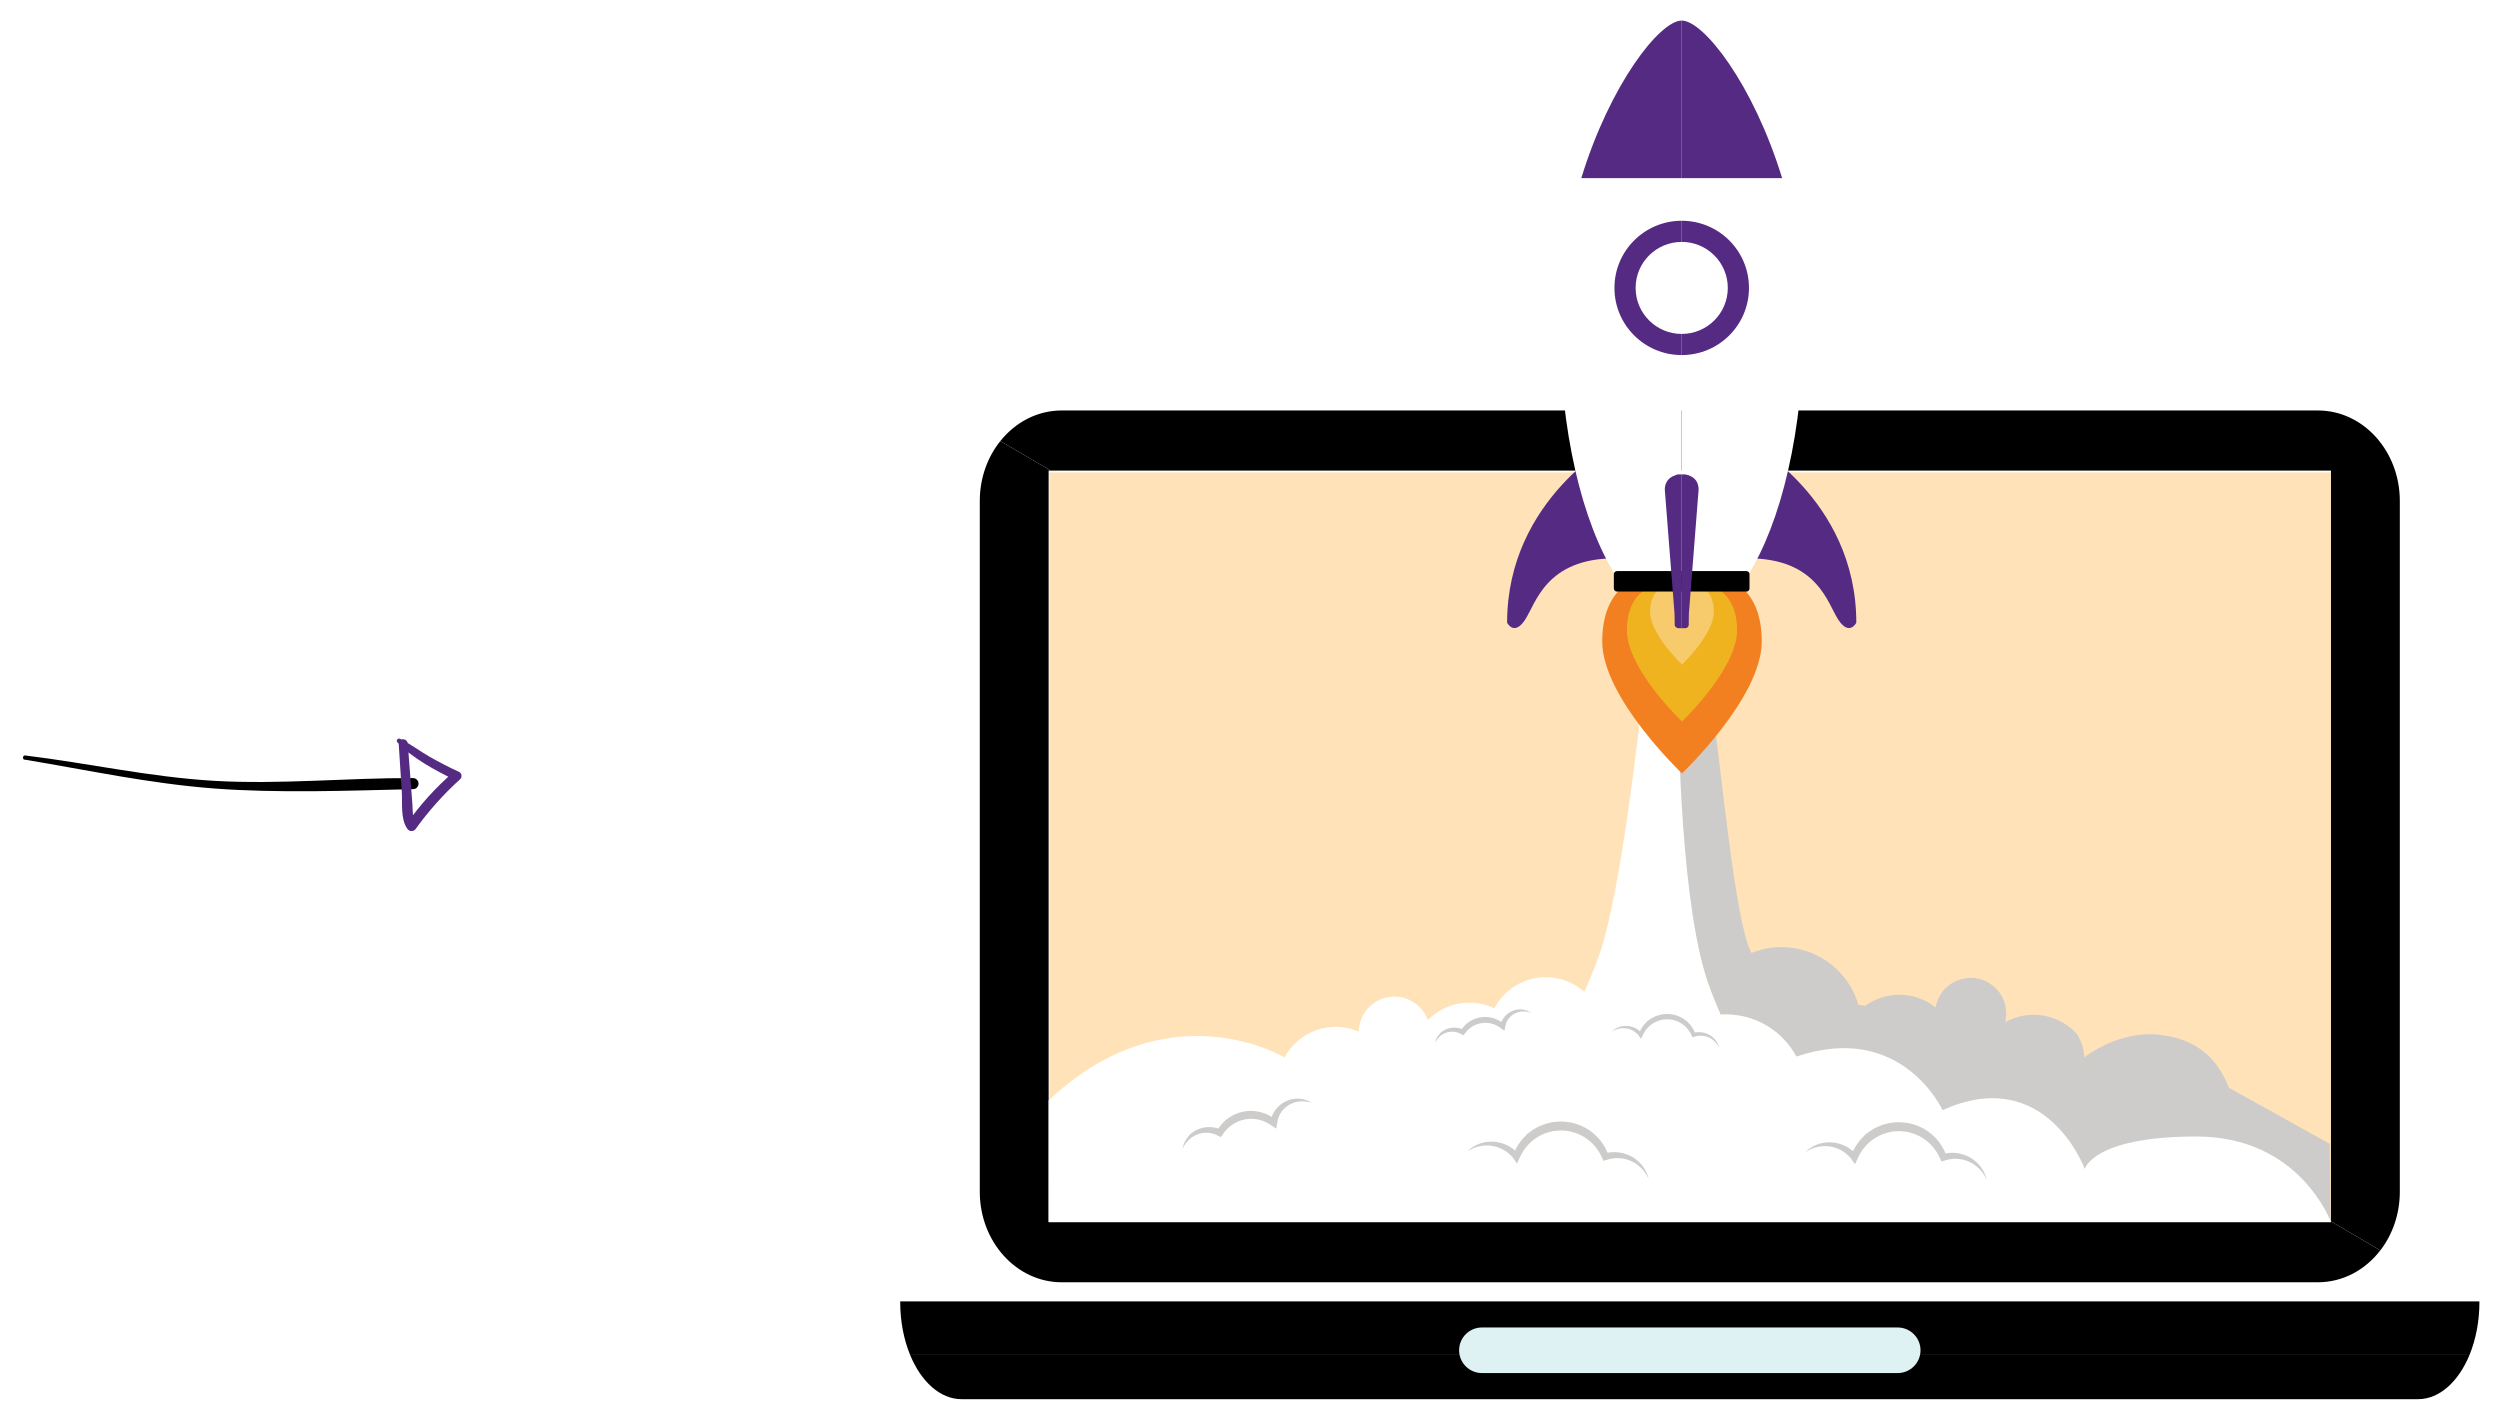 <svg width="486" height="276" viewBox="0 0 486 276" fill="none" xmlns="http://www.w3.org/2000/svg">
<path d="M4.79 147.671C17.185 149.73 29.027 152.319 41.553 153.275C54.08 154.23 67.609 153.708 80.276 153.413C80.562 153.417 80.837 153.306 81.04 153.107C81.244 152.907 81.36 152.635 81.363 152.349C81.366 152.064 81.255 151.788 81.055 151.584C80.856 151.38 80.583 151.263 80.298 151.259C67.686 151.2 54.317 152.534 41.69 151.797C29.063 151.059 17.373 148.383 4.884 146.861C4.42 146.806 4.295 147.613 4.767 147.684L4.79 147.671Z" fill="black"/>
<path d="M77.239 144.299C80.189 147.427 84.495 149.659 88.286 151.582L88.122 150.128C84.738 153.059 81.721 156.389 79.134 160.045L80.841 160.106C80.128 159.058 80.26 157.611 80.173 156.386C80.087 155.161 79.976 153.839 79.883 152.567L79.275 144.571C79.193 143.445 77.435 143.402 77.506 144.544C77.71 147.677 77.911 150.804 78.11 153.927C78.241 156.066 77.849 159.184 79.132 161.036C79.213 161.189 79.334 161.318 79.481 161.41C79.627 161.502 79.796 161.553 79.969 161.559C80.141 161.565 80.313 161.526 80.466 161.445C80.618 161.364 80.747 161.244 80.839 161.097C83.357 157.608 86.234 154.393 89.423 151.506C89.53 151.412 89.613 151.293 89.664 151.16C89.715 151.027 89.733 150.883 89.717 150.741C89.701 150.6 89.65 150.464 89.57 150.346C89.489 150.228 89.381 150.131 89.255 150.063C87.268 149.148 85.322 148.145 83.419 147.055C81.543 145.966 79.763 144.633 77.829 143.637C77.733 143.581 77.62 143.561 77.511 143.582C77.402 143.602 77.304 143.662 77.236 143.749C77.167 143.837 77.133 143.946 77.139 144.057C77.145 144.168 77.191 144.273 77.269 144.353L77.239 144.299Z" fill="#542a83"/>
<g clip-path="url(#clip0)" filter="url(#filter0_d)">
<path d="M482 249.106C482 249.069 481.996 249.029 481.996 248.992H175C175 249.028 175 249.068 175 249.106C175 252.901 175.707 256.434 176.925 259.395H480.072C481.291 256.434 482 252.902 482 249.106Z" fill="black"/>
<path d="M176.925 259.396C179.055 264.575 182.746 268.001 186.945 268.001H470.047C474.245 268.001 477.94 264.576 480.073 259.396H176.925Z" fill="black"/>
<path d="M204.023 87.839V141.202V180.916V233.93H453.31V202.694V182.464V87.838L204.023 87.839Z" fill="#FFE2B7"/>
<path d="M283.65 258.495C283.65 260.944 285.638 262.925 288.091 262.925H368.905C371.361 262.925 373.349 260.944 373.349 258.495C373.349 256.048 371.36 254.061 368.905 254.061H288.091C285.638 254.061 283.65 256.048 283.65 258.495Z" fill="#DEF1F3"/>
<path d="M324.057 81.605C324.057 84.054 326.046 86.04 328.502 86.04C330.95 86.04 332.939 84.054 332.939 81.605C332.939 79.157 330.951 77.172 328.502 77.172C326.046 77.173 324.057 79.157 324.057 81.605Z" fill="#BEBBBB"/>
<path d="M453.142 87.49V233.441L462.739 239.069C465.099 236.001 466.525 232.028 466.525 227.688V93.385C466.525 83.669 459.396 75.796 450.602 75.796H206.4C201.647 75.796 197.383 78.095 194.465 81.74L204.27 87.49H453.142Z" fill="black"/>
<path d="M453.141 233.442V233.582H203.855V87.49H204.268L194.463 81.74C191.979 84.842 190.471 88.919 190.471 93.386V227.69C190.471 237.399 197.6 245.274 206.397 245.274H450.6C455.463 245.274 459.815 242.865 462.736 239.07L453.141 233.442Z" fill="black"/>
<path d="M397.775 198.405L405.18 201.561C405.18 201.561 411.993 196.039 420.286 197.221C427.114 198.195 430.949 201.559 433.319 207.473L452.901 218.36L453.065 233.496L356.701 230.342L332.61 211.021L347.223 196.038L397.775 198.405Z" fill="#CDCCCB"/>
<path d="M332.521 188.446C333.131 190.031 333.784 191.638 334.482 193.256L334.493 193.255C334.684 193.244 334.876 193.234 335.069 193.227C335.285 193.221 335.501 193.216 335.719 193.22C335.994 193.223 336.269 193.235 336.54 193.252C336.631 193.259 336.72 193.269 336.811 193.277C336.991 193.292 337.171 193.306 337.35 193.327C337.458 193.339 337.564 193.358 337.672 193.372C337.831 193.394 337.989 193.415 338.148 193.442C338.261 193.462 338.373 193.486 338.486 193.507C338.635 193.535 338.784 193.563 338.931 193.597C339.047 193.623 339.161 193.653 339.276 193.681C339.418 193.716 339.56 193.751 339.7 193.789C339.816 193.822 339.931 193.857 340.046 193.892C340.182 193.934 340.318 193.975 340.453 194.02C340.568 194.059 340.682 194.1 340.796 194.142C340.927 194.189 341.059 194.236 341.188 194.287C341.302 194.332 341.415 194.379 341.528 194.426C341.654 194.48 341.781 194.533 341.906 194.589C342.018 194.64 342.129 194.692 342.24 194.745C342.362 194.804 342.484 194.863 342.605 194.926C342.714 194.982 342.823 195.04 342.931 195.099C343.05 195.163 343.167 195.229 343.284 195.296C343.39 195.357 343.495 195.419 343.6 195.483C343.716 195.554 343.83 195.626 343.944 195.699C344.046 195.765 344.147 195.831 344.248 195.9C344.361 195.975 344.472 196.054 344.582 196.133C344.68 196.202 344.777 196.273 344.873 196.345C344.983 196.428 345.091 196.513 345.199 196.599C345.291 196.672 345.383 196.744 345.473 196.82C345.582 196.91 345.688 197.003 345.794 197.096C345.879 197.171 345.965 197.246 346.049 197.323C346.156 197.422 346.261 197.524 346.366 197.626C346.444 197.702 346.522 197.776 346.598 197.853C346.707 197.963 346.812 198.077 346.919 198.19C346.973 198.248 347.029 198.305 347.082 198.363C347.096 198.379 347.11 198.395 347.124 198.411C347.202 198.499 347.278 198.59 347.355 198.68C347.437 198.774 347.518 198.869 347.597 198.966C347.67 199.056 347.741 199.148 347.812 199.239C347.89 199.34 347.97 199.441 348.046 199.544C348.114 199.637 348.18 199.73 348.246 199.824C348.32 199.929 348.395 200.034 348.466 200.142C348.53 200.237 348.591 200.333 348.653 200.429C348.722 200.539 348.792 200.649 348.859 200.761C348.917 200.858 348.974 200.956 349.031 201.054C349.096 201.169 349.16 201.283 349.223 201.399C349.253 201.453 349.28 201.508 349.309 201.563H405.181C405.181 201.563 405.225 199.125 403.656 196.909C403.592 196.842 403.52 196.765 403.469 196.712C403.423 196.666 403.383 196.62 403.336 196.574C403.203 196.441 403.068 196.315 402.929 196.189C402.91 196.173 402.894 196.156 402.875 196.139C402.714 195.996 402.55 195.858 402.383 195.725C402.349 195.698 402.313 195.674 402.278 195.646C402.146 195.544 402.012 195.444 401.876 195.347C401.815 195.304 401.754 195.265 401.691 195.223C401.579 195.148 401.466 195.071 401.351 194.999C401.279 194.954 401.205 194.912 401.131 194.868C401.024 194.804 400.917 194.741 400.809 194.681C400.729 194.638 400.648 194.596 400.567 194.554C400.462 194.499 400.356 194.445 400.249 194.393C400.165 194.353 400.079 194.315 399.994 194.276C399.889 194.229 399.783 194.183 399.675 194.138C399.587 194.101 399.498 194.066 399.409 194.031C399.302 193.99 399.196 193.951 399.088 193.913C398.997 193.881 398.905 193.85 398.813 193.82C398.705 193.785 398.597 193.754 398.488 193.722C398.395 193.695 398.302 193.667 398.208 193.643C398.097 193.614 397.985 193.588 397.873 193.562C397.749 193.541 397.632 193.516 397.522 193.486C397.43 193.468 397.337 193.451 397.244 193.436C397.153 193.42 397.063 193.403 396.973 193.39C396.846 193.371 396.719 193.358 396.592 193.344C396.509 193.334 396.428 193.322 396.345 193.316C396.182 193.301 396.017 193.292 395.853 193.284C395.806 193.282 395.759 193.278 395.712 193.275C395.502 193.269 395.292 193.267 395.08 193.272C394.851 193.278 394.622 193.29 394.392 193.309C393.209 193.409 392.021 193.698 390.87 194.192C390.497 194.353 390.139 194.531 389.792 194.726C390.16 193.296 390.082 191.74 389.452 190.279C389.365 190.077 389.267 189.883 389.164 189.694C389.132 189.636 389.096 189.579 389.063 189.522C388.987 189.393 388.909 189.267 388.826 189.144C388.784 189.082 388.742 189.021 388.698 188.961C388.614 188.846 388.527 188.734 388.438 188.624C388.392 188.57 388.348 188.515 388.301 188.461C388.188 188.331 388.069 188.207 387.948 188.087C387.923 188.063 387.901 188.037 387.876 188.014C387.729 187.873 387.576 187.742 387.417 187.617C387.368 187.577 387.318 187.542 387.268 187.505C387.154 187.419 387.039 187.336 386.92 187.258C386.859 187.217 386.797 187.178 386.734 187.139C386.618 187.068 386.5 187 386.38 186.937C386.319 186.904 386.259 186.87 386.198 186.839C386.043 186.762 385.885 186.69 385.725 186.625C385.698 186.614 385.673 186.6 385.646 186.591C385.46 186.517 385.27 186.453 385.078 186.395C385.019 186.378 384.958 186.364 384.898 186.347C384.761 186.31 384.622 186.276 384.483 186.248C384.413 186.234 384.343 186.22 384.272 186.208C384.134 186.185 383.994 186.165 383.854 186.15C383.79 186.142 383.726 186.134 383.66 186.128C383.471 186.113 383.28 186.104 383.088 186.104C383.075 186.104 383.061 186.103 383.048 186.103C382.842 186.104 382.637 186.118 382.431 186.138C382.369 186.144 382.307 186.153 382.245 186.161C382.099 186.179 381.953 186.202 381.807 186.229C381.735 186.243 381.665 186.257 381.594 186.274C381.45 186.306 381.305 186.344 381.162 186.386C381.098 186.404 381.035 186.421 380.972 186.442C380.768 186.508 380.566 186.582 380.364 186.668C380.345 186.676 380.326 186.686 380.307 186.695C380.162 186.758 380.021 186.827 379.882 186.899C379.835 186.924 379.789 186.951 379.742 186.977C379.635 187.036 379.528 187.098 379.425 187.163C379.38 187.192 379.333 187.22 379.287 187.25C379.177 187.323 379.069 187.399 378.964 187.477C378.934 187.5 378.901 187.522 378.87 187.545C378.739 187.647 378.612 187.752 378.489 187.862C378.455 187.892 378.423 187.924 378.389 187.956C378.297 188.042 378.206 188.13 378.118 188.222C378.079 188.262 378.042 188.303 378.004 188.343C377.921 188.434 377.841 188.527 377.762 188.621C377.733 188.657 377.702 188.692 377.673 188.729C377.569 188.861 377.47 188.996 377.376 189.134C377.367 189.148 377.358 189.162 377.349 189.176C377.266 189.302 377.187 189.43 377.111 189.56C377.087 189.602 377.065 189.645 377.041 189.687C376.982 189.796 376.924 189.907 376.871 190.019C376.85 190.061 376.83 190.103 376.81 190.146C376.743 190.295 376.679 190.446 376.621 190.599C376.62 190.601 376.62 190.602 376.618 190.605C376.559 190.763 376.508 190.924 376.46 191.087C376.449 191.127 376.439 191.167 376.428 191.207C376.394 191.333 376.363 191.459 376.336 191.586C376.319 191.669 376.3 191.752 376.285 191.836C373.127 189.33 368.727 188.594 364.763 190.299C363.985 190.633 363.267 191.047 362.607 191.523L361.265 191.339C361.086 190.724 360.871 190.112 360.61 189.508C360.513 189.283 360.41 189.062 360.304 188.844C360.271 188.776 360.236 188.71 360.202 188.642C360.126 188.493 360.049 188.343 359.969 188.197C359.928 188.121 359.885 188.046 359.843 187.973C359.764 187.833 359.683 187.697 359.6 187.561C359.557 187.49 359.514 187.419 359.47 187.349C359.377 187.202 359.282 187.058 359.185 186.916C359.148 186.863 359.113 186.808 359.077 186.755C358.94 186.56 358.801 186.368 358.657 186.181C358.645 186.166 358.633 186.152 358.621 186.137C358.489 185.966 358.354 185.8 358.215 185.636C358.168 185.58 358.12 185.527 358.073 185.471C357.981 185.367 357.89 185.264 357.796 185.162C357.564 184.908 357.324 184.662 357.077 184.426C357.031 184.381 356.982 184.34 356.936 184.296C356.71 184.087 356.481 183.884 356.244 183.69C356.195 183.65 356.148 183.608 356.099 183.569C355.835 183.356 355.563 183.153 355.286 182.959C355.223 182.914 355.157 182.87 355.092 182.826C354.818 182.639 354.541 182.46 354.257 182.292C354.24 182.282 354.225 182.271 354.208 182.262C353.912 182.088 353.608 181.927 353.3 181.774C353.231 181.739 353.16 181.704 353.089 181.67C352.783 181.522 352.473 181.382 352.158 181.256C352.114 181.237 352.068 181.221 352.024 181.204C351.734 181.089 351.441 180.985 351.143 180.888C351.08 180.867 351.018 180.845 350.954 180.826C350.63 180.724 350.302 180.634 349.972 180.554C349.905 180.538 349.837 180.524 349.769 180.508C349.457 180.436 349.142 180.373 348.824 180.321C348.789 180.316 348.754 180.308 348.719 180.302C348.378 180.249 348.034 180.21 347.689 180.178C347.613 180.172 347.538 180.166 347.462 180.161C347.114 180.135 346.765 180.118 346.414 180.115C346.39 180.115 346.365 180.116 346.341 180.116C346.007 180.115 345.672 180.127 345.337 180.149C345.266 180.153 345.195 180.157 345.124 180.162C344.776 180.189 344.428 180.227 344.08 180.276C344.019 180.285 343.957 180.296 343.895 180.306C343.576 180.357 343.257 180.417 342.939 180.487C342.887 180.499 342.835 180.509 342.783 180.521C342.437 180.602 342.092 180.697 341.748 180.802C341.673 180.825 341.598 180.849 341.523 180.874C341.172 180.988 340.822 181.109 340.476 181.25C337.342 175.698 334.544 144.856 333.005 134.745L324.455 136.042C324.686 137.838 326.528 172.877 332.521 188.446Z" fill="#CDCCCB"/>
<path d="M349.223 201.397C349.16 201.281 349.096 201.167 349.031 201.052C348.974 200.954 348.917 200.856 348.859 200.759C348.791 200.647 348.722 200.537 348.652 200.427C348.591 200.331 348.529 200.234 348.466 200.14C348.394 200.032 348.32 199.927 348.246 199.822C348.179 199.728 348.114 199.635 348.046 199.542C347.97 199.439 347.891 199.339 347.812 199.237C347.741 199.146 347.67 199.054 347.597 198.964C347.518 198.867 347.437 198.772 347.355 198.678C347.278 198.588 347.202 198.497 347.124 198.409C347.056 198.334 346.987 198.262 346.918 198.188C346.812 198.075 346.706 197.961 346.598 197.851C346.522 197.774 346.444 197.699 346.366 197.624C346.26 197.522 346.156 197.42 346.048 197.321C345.964 197.244 345.879 197.169 345.793 197.094C345.688 197.001 345.582 196.909 345.473 196.818C345.383 196.743 345.291 196.67 345.199 196.597C345.091 196.511 344.983 196.426 344.873 196.343C344.777 196.271 344.68 196.201 344.582 196.131C344.472 196.051 344.361 195.973 344.248 195.898C344.148 195.829 344.047 195.763 343.944 195.697C343.83 195.624 343.716 195.552 343.6 195.481C343.495 195.418 343.39 195.356 343.284 195.294C343.166 195.227 343.05 195.161 342.931 195.097C342.822 195.038 342.714 194.98 342.604 194.924C342.484 194.862 342.362 194.803 342.24 194.743C342.129 194.691 342.018 194.638 341.905 194.587C341.78 194.531 341.654 194.478 341.528 194.424C341.415 194.377 341.302 194.33 341.188 194.285C341.059 194.234 340.927 194.187 340.796 194.14C340.682 194.098 340.567 194.057 340.453 194.018C340.318 193.973 340.182 193.932 340.046 193.89C339.931 193.856 339.816 193.82 339.7 193.787C339.56 193.749 339.418 193.714 339.276 193.679C339.161 193.651 339.047 193.62 338.931 193.595C338.784 193.561 338.635 193.534 338.486 193.505C338.374 193.484 338.261 193.46 338.148 193.44C337.99 193.414 337.831 193.392 337.672 193.37C337.564 193.355 337.458 193.337 337.35 193.325C337.172 193.304 336.991 193.29 336.811 193.275C336.72 193.268 336.631 193.257 336.54 193.25C336.268 193.233 335.994 193.222 335.718 193.218C335.501 193.215 335.284 193.22 335.069 193.225C334.876 193.232 334.684 193.242 334.493 193.253L334.482 193.254C333.784 191.636 333.131 190.029 332.52 188.444C326.527 172.875 326.417 136.611 326.189 134.813L333.903 134.559L318.887 135.053C318.887 135.053 315.131 169.932 310.828 181.807C309.971 184.174 309.025 186.533 307.985 188.788C303.73 185.036 297.241 184.99 292.928 188.877C291.908 189.797 291.096 190.86 290.492 192.008C286.484 190.111 281.559 190.677 278.062 193.829C277.891 193.982 277.728 194.142 277.569 194.304C277.274 193.482 276.819 192.703 276.197 192.015C273.637 189.185 269.263 188.961 266.427 191.517C264.942 192.856 264.18 194.694 264.154 196.545C260.216 194.852 255.482 195.474 252.091 198.531C251.103 199.422 250.309 200.45 249.712 201.558H349.309C349.281 201.506 349.252 201.451 349.223 201.397Z" fill="white"/>
<path d="M297.686 192.925C297.542 192.879 297.403 192.818 297.259 192.779C297.113 192.745 296.977 192.7 296.83 192.682L296.614 192.646L296.397 192.631C296.253 192.616 296.109 192.629 295.967 192.629C295.824 192.633 295.683 192.657 295.544 192.673C295.406 192.707 295.267 192.723 295.134 192.77C295 192.812 294.868 192.853 294.742 192.909C294.611 192.955 294.49 193.023 294.369 193.086C294.247 193.149 294.138 193.232 294.023 193.304C293.919 193.393 293.805 193.467 293.712 193.564C293.614 193.657 293.514 193.745 293.43 193.85C293.387 193.901 293.34 193.948 293.3 194.001L293.185 194.164C293.102 194.268 293.048 194.391 292.979 194.503L292.954 194.546L292.953 194.549C292.956 194.541 292.942 194.567 292.961 194.533L292.961 194.534L292.958 194.541L292.953 194.553L292.941 194.579L292.894 194.681C292.866 194.746 292.822 194.824 292.81 194.878C292.771 194.993 292.729 195.105 292.697 195.236C292.657 195.36 292.645 195.49 292.617 195.616L292.457 196.376L291.791 195.908C291.653 195.812 291.523 195.708 291.384 195.616L291.17 195.489L291.064 195.424L291.038 195.408L291.034 195.406C291.013 195.394 291.061 195.42 291.055 195.417L291.053 195.416L291.045 195.412L291.03 195.405L290.967 195.374L290.717 195.255L290.592 195.195L290.481 195.157C290.333 195.106 290.195 195.043 290.029 195.008L289.79 194.944C289.709 194.925 289.627 194.916 289.546 194.902C289.464 194.89 289.384 194.871 289.302 194.863L289.056 194.844C288.892 194.823 288.727 194.838 288.562 194.837C288.397 194.837 288.234 194.87 288.069 194.88C287.907 194.908 287.745 194.939 287.584 194.975C287.428 195.026 287.264 195.058 287.112 195.123C286.959 195.184 286.8 195.234 286.655 195.314L286.433 195.423C286.361 195.464 286.292 195.51 286.221 195.553C286.077 195.634 285.944 195.733 285.812 195.833C285.673 195.925 285.56 196.048 285.433 196.155C285.309 196.265 285.204 196.397 285.086 196.515C284.978 196.643 284.882 196.78 284.778 196.912L284.494 197.27L284.128 197.074C284.022 197.017 283.92 196.952 283.809 196.902C283.702 196.845 283.588 196.805 283.475 196.758C283.358 196.723 283.243 196.68 283.122 196.656C283.003 196.623 282.881 196.609 282.76 196.588C282.637 196.579 282.513 196.562 282.389 196.564C282.265 196.558 282.141 196.567 282.016 196.57C281.892 196.586 281.766 196.594 281.643 196.622C281.518 196.642 281.397 196.68 281.274 196.711C281.155 196.755 281.031 196.791 280.917 196.847C280.796 196.892 280.683 196.953 280.567 197.012C280.509 197.042 280.456 197.079 280.4 197.112L280.296 197.14L280.265 197.123L280.264 197.125C280.269 197.12 280.251 197.136 280.275 197.115L280.273 197.117L280.289 197.143L280.278 197.17L280.242 197.209L279.918 197.469C279.813 197.555 279.737 197.652 279.641 197.744C279.596 197.792 279.546 197.835 279.505 197.888L279.386 198.051C279.312 198.163 279.21 198.262 279.153 198.386L278.949 198.749C278.984 198.615 279.021 198.48 279.059 198.344C279.09 198.204 279.161 198.082 279.216 197.95L279.306 197.755C279.339 197.691 279.384 197.633 279.422 197.57C279.504 197.451 279.582 197.315 279.672 197.207L279.952 196.899L279.987 196.86L280.005 196.841L280.009 196.836L279.987 196.807L279.979 196.768L279.989 196.759L280.095 196.713C280.152 196.666 280.217 196.628 280.276 196.583C280.394 196.495 280.518 196.41 280.646 196.334C280.772 196.253 280.911 196.195 281.045 196.126C281.183 196.07 281.322 196.008 281.467 195.965C281.61 195.913 281.759 195.883 281.907 195.845C282.056 195.821 282.206 195.789 282.359 195.78C282.512 195.763 282.665 195.767 282.818 195.766C282.971 195.777 283.125 195.782 283.278 195.807C283.432 195.824 283.582 195.862 283.733 195.895C283.882 195.939 284.032 195.978 284.176 196.037C284.324 196.087 284.463 196.158 284.604 196.225L283.954 196.388C284.067 196.221 284.175 196.048 284.295 195.884C284.426 195.73 284.545 195.562 284.69 195.42C284.837 195.279 284.973 195.125 285.136 195.002C285.294 194.872 285.451 194.74 285.626 194.634C285.712 194.578 285.796 194.52 285.884 194.466L286.155 194.322C286.333 194.219 286.526 194.149 286.715 194.069C286.904 193.988 287.106 193.942 287.301 193.879C287.5 193.831 287.701 193.791 287.904 193.755C288.107 193.736 288.311 193.701 288.517 193.702C288.722 193.703 288.928 193.691 289.133 193.716L289.44 193.743C289.542 193.755 289.642 193.778 289.743 193.796C289.844 193.817 289.945 193.832 290.045 193.858L290.34 193.945C290.535 193.994 290.737 194.083 290.934 194.164L291.082 194.226L291.205 194.291L291.45 194.423L291.511 194.456L291.565 194.486L291.597 194.507L291.724 194.591L291.978 194.761C292.143 194.88 292.294 195.018 292.451 195.146L291.624 195.438C291.668 195.273 291.7 195.107 291.761 194.948C291.81 194.79 291.883 194.626 291.961 194.465C291.999 194.377 292.035 194.328 292.073 194.258L292.129 194.161L292.167 194.094L292.203 194.042C292.302 193.906 292.387 193.763 292.502 193.639L292.665 193.451C292.722 193.389 292.785 193.335 292.845 193.277C292.961 193.158 293.095 193.058 293.226 192.959C293.357 192.857 293.506 192.782 293.644 192.695C293.793 192.625 293.937 192.546 294.09 192.49C294.243 192.433 294.394 192.374 294.553 192.339C294.632 192.32 294.709 192.296 294.789 192.281L295.029 192.246C295.187 192.218 295.35 192.225 295.507 192.213C295.667 192.221 295.826 192.222 295.983 192.242C296.139 192.265 296.295 192.286 296.445 192.333L296.67 192.395L296.888 192.478C297.035 192.525 297.171 192.609 297.307 192.677C297.44 192.751 297.56 192.842 297.686 192.925Z" fill="#CDCCCB"/>
<path d="M334.225 199.754L334.051 199.404C333.984 199.291 333.915 199.185 333.848 199.077C333.774 198.974 333.695 198.873 333.62 198.772C333.538 198.675 333.45 198.584 333.366 198.491C333.276 198.404 333.178 198.323 333.088 198.239C332.991 198.16 332.889 198.088 332.791 198.013L332.476 197.819L332.146 197.657L331.804 197.527L331.455 197.429C331.335 197.408 331.218 197.384 331.099 197.366C330.98 197.357 330.861 197.343 330.742 197.338C330.622 197.341 330.503 197.338 330.385 197.344C330.267 197.36 330.149 197.366 330.032 197.382L329.685 197.453L329.348 197.556L329.018 197.656L328.859 197.318L328.695 196.971C328.634 196.858 328.568 196.749 328.505 196.638C328.367 196.424 328.224 196.214 328.06 196.019L328 195.945L328.003 195.927L328.008 195.914L328.006 195.912C328.012 195.918 327.98 195.901 328.009 195.935L327.987 195.921L327.948 195.886L327.804 195.736C327.709 195.639 327.61 195.528 327.519 195.46L327.245 195.226L326.935 195.009C326.835 194.931 326.72 194.878 326.611 194.814C326.503 194.751 326.394 194.687 326.278 194.64C326.162 194.59 326.05 194.532 325.933 194.489L325.576 194.369C325.457 194.329 325.332 194.309 325.211 194.276C325.09 194.241 324.966 194.224 324.842 194.208C324.594 194.161 324.343 194.16 324.092 194.148C323.842 194.16 323.59 194.161 323.344 194.206L323.157 194.232L322.974 194.275C322.853 194.307 322.728 194.325 322.61 194.368L322.253 194.488C322.136 194.532 322.024 194.59 321.909 194.639C321.791 194.685 321.683 194.75 321.575 194.814C321.468 194.88 321.351 194.93 321.252 195.008L320.943 195.226L320.923 195.241L320.918 195.244L320.916 195.245C320.904 195.255 320.929 195.233 320.926 195.236L320.916 195.244L320.876 195.278L320.797 195.344L320.639 195.478C320.554 195.564 320.465 195.641 320.378 195.732C320.295 195.827 320.201 195.914 320.125 196.015C320.045 196.114 319.964 196.211 319.894 196.317C319.818 196.419 319.749 196.526 319.683 196.635C319.546 196.85 319.434 197.08 319.328 197.314L319.032 197.969L318.64 197.422L318.612 197.384L318.63 197.353L318.653 197.328L318.653 197.327C318.683 197.361 318.66 197.336 318.667 197.343L318.662 197.338L318.622 197.341L318.546 197.277L318.412 197.131C318.369 197.076 318.325 197.041 318.285 197.004L318.162 196.886C318.084 196.805 317.978 196.736 317.887 196.66C317.797 196.58 317.69 196.524 317.591 196.454C317.492 196.384 317.379 196.337 317.273 196.275C317.166 196.217 317.049 196.18 316.937 196.13C316.823 196.084 316.704 196.056 316.587 196.017C316.469 195.984 316.346 195.967 316.226 195.937C316.104 195.916 315.979 195.906 315.855 195.889C315.731 195.882 315.605 195.882 315.48 195.877L315.102 195.904L314.726 195.965L314.354 196.063L313.99 196.198L313.637 196.366L313.296 196.568L313.593 196.3L313.918 196.062C314.033 195.992 314.153 195.929 314.271 195.86C314.394 195.803 314.519 195.751 314.646 195.695C314.775 195.65 314.906 195.608 315.038 195.567L315.444 195.484C315.582 195.469 315.72 195.452 315.86 195.441C315.999 195.44 316.139 195.434 316.28 195.439C316.42 195.452 316.561 195.46 316.7 195.483C316.838 195.512 316.979 195.532 317.115 195.57C317.249 195.613 317.389 195.645 317.522 195.699C317.652 195.755 317.789 195.8 317.915 195.868C318.04 195.938 318.174 195.994 318.291 196.076C318.409 196.161 318.532 196.229 318.646 196.33L318.818 196.475C318.876 196.525 318.935 196.574 318.977 196.621L319.116 196.762L319.185 196.832L319.202 196.85L319.206 196.854L319.225 196.877L319.233 196.886L319.267 196.926L318.579 197.034C318.679 196.755 318.789 196.478 318.93 196.214C318.998 196.082 319.07 195.951 319.154 195.826C319.23 195.698 319.319 195.577 319.407 195.456C319.492 195.332 319.595 195.222 319.689 195.105C319.787 194.99 319.902 194.879 320.01 194.767L320.151 194.613L320.215 194.53L320.254 194.495L320.264 194.486L320.299 194.48L320.328 194.47L320.689 194.199C320.805 194.103 320.943 194.036 321.07 193.955C321.198 193.876 321.328 193.797 321.467 193.737C321.604 193.674 321.738 193.604 321.879 193.547L322.306 193.394C322.448 193.341 322.599 193.316 322.745 193.276L322.966 193.224L323.19 193.19C323.489 193.136 323.792 193.127 324.095 193.115C324.397 193.13 324.701 193.137 324.998 193.193C325.148 193.214 325.297 193.238 325.443 193.279C325.59 193.319 325.739 193.347 325.881 193.398L326.307 193.552C326.448 193.608 326.582 193.679 326.719 193.743C326.857 193.803 326.986 193.882 327.115 193.961C327.242 194.042 327.376 194.112 327.493 194.209L327.852 194.482L328.195 194.801C328.319 194.909 328.396 195.013 328.489 195.118L328.624 195.275L328.658 195.315L328.676 195.335L328.693 195.355L328.695 195.358L328.699 195.364L328.707 195.375L328.772 195.466C328.953 195.705 329.11 195.96 329.249 196.223C329.313 196.358 329.38 196.491 329.44 196.627L329.599 197.043L329.111 196.805L329.528 196.712C329.668 196.691 329.81 196.676 329.951 196.659C330.092 196.651 330.235 196.65 330.375 196.65C330.517 196.656 330.658 196.673 330.798 196.685C330.937 196.706 331.075 196.736 331.213 196.762C331.349 196.796 331.482 196.839 331.616 196.877C331.746 196.926 331.875 196.98 332.004 197.031C332.129 197.093 332.251 197.158 332.372 197.223L332.716 197.453C332.822 197.54 332.93 197.623 333.034 197.713C333.131 197.809 333.231 197.902 333.323 198.001C333.41 198.105 333.497 198.208 333.578 198.316C333.652 198.43 333.729 198.539 333.799 198.653C333.86 198.773 333.926 198.888 333.982 199.008C334.031 199.133 334.081 199.256 334.125 199.379L334.225 199.754Z" fill="#CDCCCB"/>
<path d="M256.388 200.77L249.712 201.561C249.712 201.561 227.116 187.966 203.861 209.917L203.855 233.581H453.133C453.133 233.581 447.142 216.936 427 216.936C406.858 216.936 405.279 223.245 405.279 223.245C405.279 223.245 397.775 202.742 377.633 211.811C377.633 211.811 369.734 194.462 349.223 201.397C349.223 201.397 264.287 196.038 256.388 200.77Z" fill="white"/>
<path d="M255.03 210.429C254.832 210.374 254.64 210.298 254.441 210.253C254.241 210.214 254.054 210.162 253.852 210.144L253.557 210.108L253.261 210.099C253.065 210.085 252.869 210.112 252.676 210.119C252.483 210.133 252.292 210.172 252.103 210.202C251.917 210.256 251.728 210.284 251.551 210.357C251.371 210.421 251.194 210.483 251.025 210.566C250.85 210.636 250.69 210.736 250.528 210.828C250.366 210.919 250.222 211.038 250.07 211.142C249.933 211.268 249.783 211.375 249.66 211.511C249.533 211.643 249.401 211.768 249.293 211.915C249.237 211.986 249.176 212.054 249.124 212.128L248.976 212.355C248.869 212.501 248.802 212.672 248.715 212.828L248.683 212.887L248.682 212.891C248.686 212.88 248.669 212.916 248.692 212.868L248.691 212.871L248.688 212.879L248.68 212.897L248.666 212.933L248.608 213.074C248.575 213.164 248.52 213.272 248.505 213.346C248.459 213.505 248.407 213.659 248.372 213.838C248.324 214.009 248.314 214.187 248.284 214.36L248.109 215.401L247.178 214.802C246.986 214.679 246.801 214.545 246.608 214.428L246.31 214.265L246.162 214.183L246.126 214.163L246.12 214.16C246.091 214.146 246.158 214.178 246.149 214.174L246.146 214.173L246.135 214.169L246.114 214.16L246.027 214.122L245.679 213.973L245.506 213.899L245.354 213.853C245.149 213.791 244.959 213.715 244.731 213.675L244.402 213.601C244.291 213.58 244.179 213.573 244.068 213.557C243.957 213.546 243.847 213.523 243.734 213.517L243.399 213.505C243.174 213.486 242.951 213.515 242.727 213.523C242.503 213.532 242.283 213.585 242.06 213.608C241.841 213.655 241.622 213.706 241.405 213.764C241.196 213.842 240.975 213.894 240.772 213.99C240.568 214.081 240.355 214.159 240.162 214.275L239.866 214.436C239.77 214.496 239.679 214.562 239.585 214.624C239.394 214.743 239.219 214.884 239.044 215.027C238.86 215.16 238.712 215.332 238.546 215.486C238.383 215.642 238.248 215.826 238.095 215.994C237.955 216.173 237.832 216.364 237.697 216.549L237.331 217.051L236.823 216.805C236.676 216.734 236.534 216.65 236.381 216.588C236.232 216.516 236.074 216.469 235.918 216.411C235.758 216.369 235.598 216.318 235.434 216.291C235.271 216.253 235.104 216.241 234.937 216.219C234.77 216.212 234.601 216.196 234.433 216.207C234.264 216.205 234.096 216.224 233.925 216.236C233.758 216.264 233.587 216.282 233.421 216.327C233.253 216.36 233.09 216.418 232.925 216.468C232.765 216.533 232.6 216.589 232.446 216.671C232.285 216.74 232.134 216.829 231.981 216.916C231.904 216.959 231.833 217.012 231.759 217.06L231.618 217.104L231.575 217.083L231.574 217.085C231.58 217.078 231.556 217.101 231.588 217.071L231.585 217.074L231.607 217.109L231.595 217.146L231.548 217.201L231.122 217.572C230.984 217.694 230.885 217.83 230.759 217.96C230.701 218.027 230.636 218.09 230.582 218.163L230.429 218.391C230.334 218.547 230.202 218.688 230.132 218.861L229.875 219.364C229.914 219.18 229.957 218.995 230.002 218.808C230.036 218.616 230.126 218.446 230.194 218.264L230.307 217.993C230.348 217.905 230.405 217.823 230.454 217.737C230.558 217.57 230.657 217.381 230.774 217.229L231.137 216.795L231.182 216.741L231.205 216.714L231.211 216.707L231.179 216.669L231.165 216.616L231.179 216.603L231.321 216.534C231.394 216.467 231.481 216.412 231.559 216.348C231.715 216.222 231.879 216.1 232.049 215.99C232.216 215.873 232.402 215.786 232.58 215.685C232.765 215.601 232.951 215.509 233.145 215.443C233.337 215.365 233.537 215.315 233.736 215.256C233.937 215.215 234.14 215.163 234.348 215.143C234.554 215.112 234.762 215.109 234.971 215.099C235.179 215.105 235.389 215.103 235.598 215.13C235.807 215.145 236.013 215.188 236.221 215.224C236.426 215.275 236.633 215.32 236.832 215.392C237.036 215.452 237.229 215.542 237.425 215.625L236.55 215.882C236.694 215.648 236.83 215.407 236.985 215.179C237.155 214.962 237.306 214.727 237.497 214.526C237.689 214.326 237.865 214.11 238.08 213.933C238.287 213.747 238.494 213.559 238.726 213.406C238.84 213.326 238.952 213.242 239.068 213.165L239.428 212.954C239.665 212.805 239.923 212.698 240.175 212.579C240.428 212.459 240.698 212.387 240.96 212.29C241.229 212.214 241.501 212.148 241.773 212.089C242.049 212.051 242.324 211.993 242.603 211.983C242.882 211.973 243.162 211.945 243.441 211.968L243.859 211.988C243.998 211.998 244.137 212.023 244.274 212.043C244.412 212.065 244.551 212.081 244.688 212.11L245.093 212.212C245.361 212.269 245.639 212.379 245.913 212.477L246.117 212.554L246.288 212.637L246.627 212.802L246.713 212.843L246.787 212.88L246.832 212.907L247.01 213.015L247.364 213.233C247.595 213.386 247.807 213.565 248.028 213.73L246.921 214.172C246.971 213.946 247.006 213.718 247.08 213.499C247.137 213.282 247.227 213.055 247.324 212.831C247.371 212.71 247.418 212.64 247.465 212.544L247.536 212.409L247.584 212.317L247.63 212.245C247.758 212.055 247.865 211.855 248.015 211.682L248.227 211.416C248.3 211.329 248.384 211.252 248.461 211.17C248.613 211.003 248.788 210.859 248.963 210.717C249.135 210.572 249.334 210.462 249.517 210.335C249.715 210.232 249.906 210.116 250.112 210.032C250.318 209.947 250.52 209.858 250.733 209.802C250.84 209.771 250.943 209.734 251.05 209.71L251.373 209.65C251.587 209.604 251.808 209.604 252.023 209.58C252.24 209.581 252.456 209.574 252.67 209.594C252.884 209.617 253.097 209.636 253.304 209.691L253.615 209.763L253.915 209.864C254.116 209.921 254.306 210.027 254.495 210.112C254.686 210.206 254.854 210.323 255.03 210.429Z" fill="#CDCCCB"/>
<path d="M320.502 225.204L320.208 224.614C320.097 224.425 319.979 224.245 319.867 224.064C319.743 223.889 319.609 223.719 319.483 223.549C319.345 223.386 319.196 223.234 319.054 223.077C318.902 222.929 318.738 222.795 318.586 222.652C318.422 222.52 318.251 222.399 318.086 222.272L317.556 221.945L317 221.672L316.424 221.454L315.835 221.289C315.634 221.255 315.436 221.213 315.236 221.183C315.034 221.168 314.834 221.145 314.634 221.136C314.432 221.141 314.232 221.137 314.033 221.148C313.834 221.174 313.635 221.184 313.438 221.211L312.854 221.329L312.286 221.502L311.732 221.671L311.463 221.102L311.186 220.517C311.083 220.327 310.972 220.143 310.867 219.955C310.633 219.595 310.393 219.241 310.117 218.913L310.016 218.789L310.021 218.758L310.03 218.736L310.027 218.732C310.038 218.743 309.983 218.714 310.033 218.772L309.995 218.748L309.931 218.688L309.688 218.437C309.528 218.273 309.361 218.086 309.208 217.972L308.745 217.577L308.223 217.213C308.055 217.082 307.86 216.993 307.678 216.885C307.495 216.778 307.313 216.67 307.116 216.592C306.921 216.509 306.733 216.411 306.534 216.338L305.933 216.136C305.733 216.069 305.523 216.035 305.319 215.981C305.115 215.922 304.907 215.892 304.697 215.866C304.28 215.788 303.857 215.787 303.435 215.765C303.013 215.787 302.59 215.788 302.174 215.864L301.859 215.906L301.552 215.979C301.348 216.034 301.137 216.063 300.938 216.136L300.337 216.337C300.14 216.412 299.951 216.507 299.757 216.591C299.559 216.669 299.377 216.778 299.195 216.885C299.015 216.997 298.817 217.08 298.65 217.213L298.129 217.581L298.096 217.604L298.087 217.61L298.084 217.613C298.064 217.629 298.106 217.593 298.101 217.598L298.084 217.612L298.018 217.668L297.884 217.781L297.618 218.006C297.473 218.151 297.325 218.282 297.179 218.434C297.038 218.593 296.881 218.74 296.753 218.91C296.618 219.076 296.481 219.241 296.362 219.419C296.235 219.591 296.12 219.771 296.008 219.954C295.777 220.316 295.588 220.704 295.411 221.099L294.913 222.203L294.251 221.28L294.205 221.215L294.235 221.163L294.273 221.121L294.272 221.119C294.322 221.176 294.284 221.134 294.295 221.146L294.288 221.138L294.22 221.143L294.092 221.035L293.866 220.79C293.793 220.697 293.721 220.639 293.652 220.574L293.445 220.377C293.315 220.239 293.135 220.125 292.983 219.996C292.83 219.862 292.65 219.766 292.483 219.647C292.316 219.53 292.127 219.451 291.949 219.348C291.768 219.25 291.572 219.187 291.384 219.103C291.193 219.025 290.991 218.978 290.793 218.912C290.594 218.856 290.388 218.827 290.184 218.777C289.978 218.742 289.769 218.724 289.56 218.696C289.351 218.685 289.14 218.684 288.928 218.676L288.292 218.721L287.658 218.823L287.032 218.988L286.42 219.215L285.823 219.497L285.25 219.837L285.749 219.386L286.298 218.986C286.491 218.868 286.693 218.761 286.892 218.647C287.099 218.549 287.31 218.461 287.522 218.368C287.74 218.293 287.961 218.221 288.183 218.153L288.867 218.013C289.099 217.988 289.332 217.959 289.567 217.941C289.801 217.94 290.038 217.93 290.274 217.939C290.509 217.959 290.747 217.973 290.981 218.012C291.213 218.061 291.451 218.094 291.68 218.159C291.907 218.231 292.143 218.284 292.365 218.375C292.584 218.47 292.816 218.545 293.028 218.66C293.238 218.777 293.464 218.873 293.662 219.011C293.861 219.154 294.067 219.268 294.259 219.437L294.55 219.682C294.649 219.765 294.747 219.849 294.817 219.927L295.051 220.165L295.168 220.284L295.197 220.313L295.205 220.321L295.237 220.358L295.251 220.374L295.307 220.442L294.148 220.623C294.317 220.154 294.504 219.686 294.74 219.242C294.853 219.017 294.977 218.799 295.116 218.588C295.245 218.371 295.394 218.169 295.544 217.965C295.687 217.755 295.86 217.571 296.018 217.374C296.183 217.18 296.377 216.992 296.558 216.804L296.796 216.545L296.904 216.405L296.969 216.346L296.986 216.331L297.045 216.322L297.093 216.304L297.702 215.847C297.897 215.685 298.128 215.572 298.342 215.435C298.559 215.303 298.777 215.17 299.011 215.069C299.241 214.962 299.468 214.845 299.704 214.748L300.424 214.489C300.663 214.4 300.916 214.358 301.162 214.291L301.535 214.202L301.912 214.147C302.416 214.055 302.926 214.04 303.435 214.021C303.944 214.045 304.455 214.057 304.958 214.151C305.211 214.186 305.462 214.226 305.707 214.296C305.953 214.361 306.205 214.41 306.445 214.496L307.162 214.757C307.399 214.85 307.624 214.971 307.855 215.078C308.089 215.179 308.306 215.312 308.522 215.445C308.737 215.582 308.962 215.7 309.159 215.862L309.764 216.323L310.343 216.861C310.552 217.043 310.682 217.218 310.838 217.394L311.066 217.659L311.123 217.725L311.152 217.758L311.18 217.792L311.184 217.798L311.19 217.807L311.204 217.826L311.314 217.98C311.619 218.382 311.882 218.812 312.117 219.255C312.225 219.483 312.338 219.707 312.439 219.935L312.708 220.636L311.885 220.236L312.588 220.079C312.825 220.044 313.064 220.019 313.301 219.99C313.54 219.976 313.779 219.973 314.016 219.973C314.254 219.984 314.492 220.012 314.728 220.033C314.962 220.068 315.195 220.118 315.426 220.161C315.655 220.22 315.88 220.291 316.105 220.356C316.325 220.438 316.542 220.529 316.759 220.615C316.969 220.719 317.175 220.829 317.379 220.94L317.958 221.326C318.138 221.472 318.319 221.614 318.493 221.763C318.657 221.926 318.824 222.082 318.98 222.248C319.126 222.424 319.273 222.598 319.409 222.779C319.534 222.97 319.664 223.154 319.78 223.347C319.884 223.548 319.995 223.741 320.089 223.945C320.17 224.156 320.256 224.363 320.329 224.571L320.502 225.204Z" fill="#CDCCCB"/>
<path d="M386.206 225.335L385.912 224.746C385.801 224.557 385.683 224.377 385.572 224.195C385.447 224.021 385.314 223.851 385.187 223.681C385.05 223.518 384.9 223.366 384.758 223.209C384.606 223.061 384.442 222.927 384.29 222.784C384.126 222.651 383.956 222.53 383.79 222.403L383.26 222.076L382.704 221.803L382.128 221.585L381.539 221.42C381.338 221.385 381.14 221.343 380.94 221.314C380.738 221.299 380.538 221.275 380.338 221.266C380.136 221.271 379.936 221.268 379.737 221.278C379.538 221.304 379.339 221.314 379.142 221.341L378.558 221.459L377.99 221.633L377.436 221.801L377.167 221.233L376.89 220.647C376.787 220.458 376.676 220.273 376.571 220.086C376.337 219.725 376.097 219.371 375.821 219.044L375.721 218.918L375.726 218.888L375.735 218.865L375.732 218.862C375.743 218.873 375.688 218.844 375.738 218.902L375.7 218.877L375.636 218.819L375.392 218.568C375.232 218.404 375.066 218.217 374.913 218.102L374.45 217.707L373.928 217.343C373.76 217.212 373.566 217.123 373.383 217.016C373.2 216.909 373.018 216.8 372.82 216.722C372.626 216.639 372.438 216.541 372.239 216.468L371.638 216.267C371.438 216.199 371.228 216.166 371.024 216.111C370.82 216.053 370.611 216.022 370.402 215.996C369.985 215.918 369.562 215.916 369.14 215.895C368.718 215.915 368.295 215.918 367.878 215.993L367.564 216.036L367.256 216.108C367.052 216.163 366.841 216.194 366.642 216.266L366.042 216.467C365.845 216.542 365.656 216.638 365.462 216.722C365.264 216.8 365.082 216.908 364.899 217.015C364.72 217.127 364.522 217.21 364.355 217.343L363.834 217.71L363.801 217.733L363.793 217.739L363.789 217.742C363.769 217.759 363.812 217.722 363.806 217.727L363.789 217.742L363.723 217.798L363.589 217.911L363.323 218.136C363.179 218.28 363.031 218.411 362.884 218.563C362.744 218.723 362.586 218.869 362.458 219.04C362.323 219.205 362.186 219.37 362.067 219.548C361.939 219.721 361.825 219.901 361.713 220.084C361.482 220.446 361.293 220.834 361.116 221.228L360.618 222.332L359.957 221.409L359.911 221.345L359.941 221.292L359.979 221.251L359.977 221.249C360.028 221.306 359.99 221.264 360.001 221.276L359.994 221.268L359.926 221.274L359.798 221.164L359.572 220.919C359.499 220.826 359.426 220.768 359.358 220.703L359.15 220.507C359.02 220.369 358.841 220.254 358.689 220.125C358.535 219.992 358.356 219.896 358.189 219.778C358.022 219.66 357.833 219.58 357.654 219.478C357.474 219.38 357.277 219.316 357.089 219.232C356.897 219.154 356.696 219.107 356.498 219.041C356.299 218.986 356.093 218.957 355.889 218.906C355.684 218.871 355.475 218.854 355.266 218.825C355.056 218.814 354.846 218.813 354.633 218.806L353.998 218.851L353.364 218.954L352.737 219.118L352.125 219.345L351.529 219.628L350.955 219.968L351.455 219.516L352.003 219.117C352.196 218.999 352.398 218.891 352.597 218.778C352.804 218.681 353.015 218.592 353.227 218.499C353.445 218.424 353.665 218.352 353.888 218.284L354.572 218.144C354.804 218.119 355.037 218.09 355.272 218.072C355.506 218.071 355.743 218.061 355.979 218.07C356.214 218.09 356.452 218.105 356.686 218.143C356.918 218.192 357.155 218.225 357.385 218.29C357.612 218.363 357.848 218.416 358.07 218.506C358.29 218.601 358.521 218.676 358.733 218.791C358.943 218.908 359.169 219.004 359.368 219.142C359.566 219.285 359.773 219.4 359.965 219.568L360.255 219.813C360.353 219.897 360.452 219.98 360.522 220.058L360.756 220.296L360.872 220.415L360.901 220.444L360.91 220.452L360.942 220.489L360.956 220.506L361.011 220.573L359.853 220.754C360.022 220.284 360.208 219.817 360.445 219.373C360.558 219.149 360.682 218.93 360.821 218.72C360.95 218.503 361.099 218.301 361.249 218.096C361.391 217.887 361.565 217.703 361.723 217.505C361.888 217.311 362.081 217.124 362.263 216.935L362.501 216.676L362.609 216.536L362.674 216.477L362.69 216.462L362.75 216.453L362.798 216.435L363.406 215.978C363.602 215.816 363.833 215.703 364.047 215.566C364.264 215.434 364.482 215.301 364.717 215.2C364.947 215.093 365.175 214.975 365.41 214.879L366.129 214.62C366.369 214.531 366.622 214.489 366.868 214.423L367.24 214.334L367.618 214.279C368.121 214.187 368.631 214.172 369.141 214.152C369.65 214.177 370.161 214.189 370.663 214.283C370.916 214.318 371.167 214.358 371.412 214.428C371.658 214.493 371.91 214.542 372.15 214.628L372.867 214.889C373.104 214.982 373.329 215.103 373.56 215.209C373.793 215.311 374.011 215.444 374.227 215.577C374.441 215.713 374.667 215.832 374.864 215.995L375.469 216.455L376.048 216.993C376.256 217.176 376.387 217.35 376.543 217.527L376.77 217.791L376.827 217.857L376.856 217.891L376.884 217.925L376.888 217.93L376.894 217.939L376.908 217.958L377.019 218.112C377.323 218.514 377.587 218.944 377.822 219.387C377.929 219.614 378.042 219.838 378.144 220.067L378.412 220.767L377.588 220.367L378.291 220.209C378.528 220.174 378.767 220.149 379.004 220.12C379.242 220.107 379.482 220.104 379.719 220.103C379.957 220.114 380.195 220.142 380.431 220.163C380.665 220.198 380.898 220.248 381.129 220.291C381.358 220.35 381.582 220.421 381.808 220.487C382.028 220.568 382.244 220.659 382.461 220.746C382.672 220.849 382.878 220.96 383.081 221.07L383.66 221.456C383.839 221.602 384.021 221.744 384.195 221.893C384.359 222.056 384.526 222.213 384.682 222.378C384.828 222.555 384.975 222.729 385.111 222.91C385.235 223.101 385.366 223.285 385.482 223.478C385.585 223.68 385.697 223.873 385.791 224.077C385.872 224.288 385.957 224.495 386.031 224.702L386.206 225.335Z" fill="#CDCCCB"/>
<path d="M342.481 120.714C342.481 131.639 326.978 146.354 326.978 146.354C326.978 146.354 311.475 131.639 311.475 120.714C311.475 109.789 318.416 106.788 326.978 106.788C335.539 106.788 342.481 109.789 342.481 120.714Z" fill="#F38020"/>
<path d="M337.677 118.554C337.677 126.095 326.977 136.251 326.977 136.251C326.977 136.251 316.277 126.095 316.277 118.554C316.277 111.013 321.068 108.942 326.977 108.942C332.886 108.942 337.677 111.012 337.677 118.554Z" fill="#EEB31F"/>
<path d="M333.176 114.943C333.176 119.311 326.978 125.194 326.978 125.194C326.978 125.194 320.779 119.311 320.779 114.943C320.779 110.575 323.555 109.375 326.978 109.375C330.401 109.375 333.176 110.575 333.176 114.943Z" fill="#F7CB6B"/>
<path d="M314.33 81.622C314.33 81.622 292.982 92.81 292.982 117.054C292.982 117.054 294.316 119.718 296.45 116.52C298.586 113.325 300.454 104.533 314.063 104.533L314.33 81.622Z" fill="#542a83"/>
<path d="M339.517 81.622C339.517 81.622 360.866 92.81 360.866 117.054C360.866 117.054 359.531 119.718 357.397 116.52C355.261 113.325 353.393 104.533 339.784 104.533L339.517 81.622Z" fill="#542a83"/>
<g filter="url(#filter1_d)">
<path d="M350.626 58.064C350.626 48.139 348.946 38.795 346.444 30.623H326.925V38.916C334.147 38.916 340 44.762 340 51.97C340 59.181 334.146 65.026 326.925 65.026V106.982H339.698C346.271 96.66 350.626 78.608 350.626 58.064Z" fill="white"/>
<path d="M313.848 51.97C313.848 44.761 319.702 38.916 326.924 38.916V30.623H307.404C304.902 38.795 303.223 48.139 303.223 58.064C303.223 78.608 307.578 96.66 314.149 106.981H326.924V65.025C319.702 65.025 313.848 59.181 313.848 51.97Z" fill="white"/>
</g>
<path d="M314.331 107.021C314.002 107.021 313.733 107.287 313.733 107.617V110.401C313.733 110.73 314.001 110.997 314.331 110.997H326.925V107.021H314.331Z" fill="black"/>
<path d="M339.506 107.021H326.925V110.998H339.506C339.836 110.998 340.104 110.731 340.104 110.402V107.618C340.104 107.287 339.836 107.021 339.506 107.021Z" fill="black"/>
<path d="M335.884 51.971C335.884 56.911 331.872 60.916 326.925 60.916V65.025C334.147 65.025 340 59.18 340 51.97C340 44.76 334.146 38.916 326.925 38.916V43.026C331.871 43.026 335.884 47.031 335.884 51.971Z" fill="#542a83"/>
<path d="M313.848 51.97C313.848 59.181 319.702 65.026 326.924 65.026V60.916C321.975 60.916 317.964 56.911 317.964 51.971C317.964 47.031 321.975 43.027 326.924 43.027V38.917C319.702 38.916 313.848 44.761 313.848 51.97Z" fill="#542a83"/>
<path d="M326.925 0V30.623H346.444C340.862 12.395 331.187 0 326.925 0Z" fill="#542a83"/>
<path d="M326.925 0.001C322.662 0.001 312.987 12.396 307.406 30.624H326.925V0.001Z" fill="#542a83"/>
<path d="M327.746 88.254C327.68 88.234 327.612 88.222 327.54 88.222H327.523H326.925V118.125H327.597H327.615C327.991 118.125 328.296 117.82 328.296 117.445V116.537L328.322 115.225L330.21 91.18C330.21 88.743 328.163 88.36 327.746 88.254Z" fill="#542a83"/>
<path d="M326.252 88.222H326.233C326.162 88.222 326.093 88.235 326.028 88.255C325.907 88.285 325.774 88.338 325.643 88.414C324.9 88.655 323.637 89.302 323.637 91.216L325.528 115.285L325.553 116.503V117.41C325.553 117.696 325.729 117.939 325.979 118.04C326.077 118.094 326.189 118.125 326.307 118.125H326.326H326.925V88.222H326.252V88.222Z" fill="#542a83"/>
</g>
<defs>
<filter id="filter0_d" x="171" y="0" width="315" height="276" filterUnits="userSpaceOnUse" color-interpolation-filters="sRGB">
<feFlood flood-opacity="0" result="BackgroundImageFix"/>
<feColorMatrix in="SourceAlpha" type="matrix" values="0 0 0 0 0 0 0 0 0 0 0 0 0 0 0 0 0 0 127 0" result="hardAlpha"/>
<feOffset dy="4"/>
<feGaussianBlur stdDeviation="2"/>
<feComposite in2="hardAlpha" operator="out"/>
<feColorMatrix type="matrix" values="0 0 0 0 0 0 0 0 0 0 0 0 0 0 0 0 0 0 0.25 0"/>
<feBlend mode="normal" in2="BackgroundImageFix" result="effect1_dropShadow"/>
<feBlend mode="normal" in="SourceGraphic" in2="effect1_dropShadow" result="shape"/>
</filter>
<filter id="filter1_d" x="300.223" y="28.623" width="53.403" height="82.359" filterUnits="userSpaceOnUse" color-interpolation-filters="sRGB">
<feFlood flood-opacity="0" result="BackgroundImageFix"/>
<feColorMatrix in="SourceAlpha" type="matrix" values="0 0 0 0 0 0 0 0 0 0 0 0 0 0 0 0 0 0 127 0" result="hardAlpha"/>
<feOffset dy="1"/>
<feGaussianBlur stdDeviation="1.5"/>
<feComposite in2="hardAlpha" operator="out"/>
<feColorMatrix type="matrix" values="0 0 0 0 0 0 0 0 0 0 0 0 0 0 0 0 0 0 0.25 0"/>
<feBlend mode="normal" in2="BackgroundImageFix" result="effect1_dropShadow"/>
<feBlend mode="normal" in="SourceGraphic" in2="effect1_dropShadow" result="shape"/>
</filter>
<clipPath id="clip0">
<rect width="307" height="268" fill="white" transform="translate(175)"/>
</clipPath>
</defs>
</svg>
